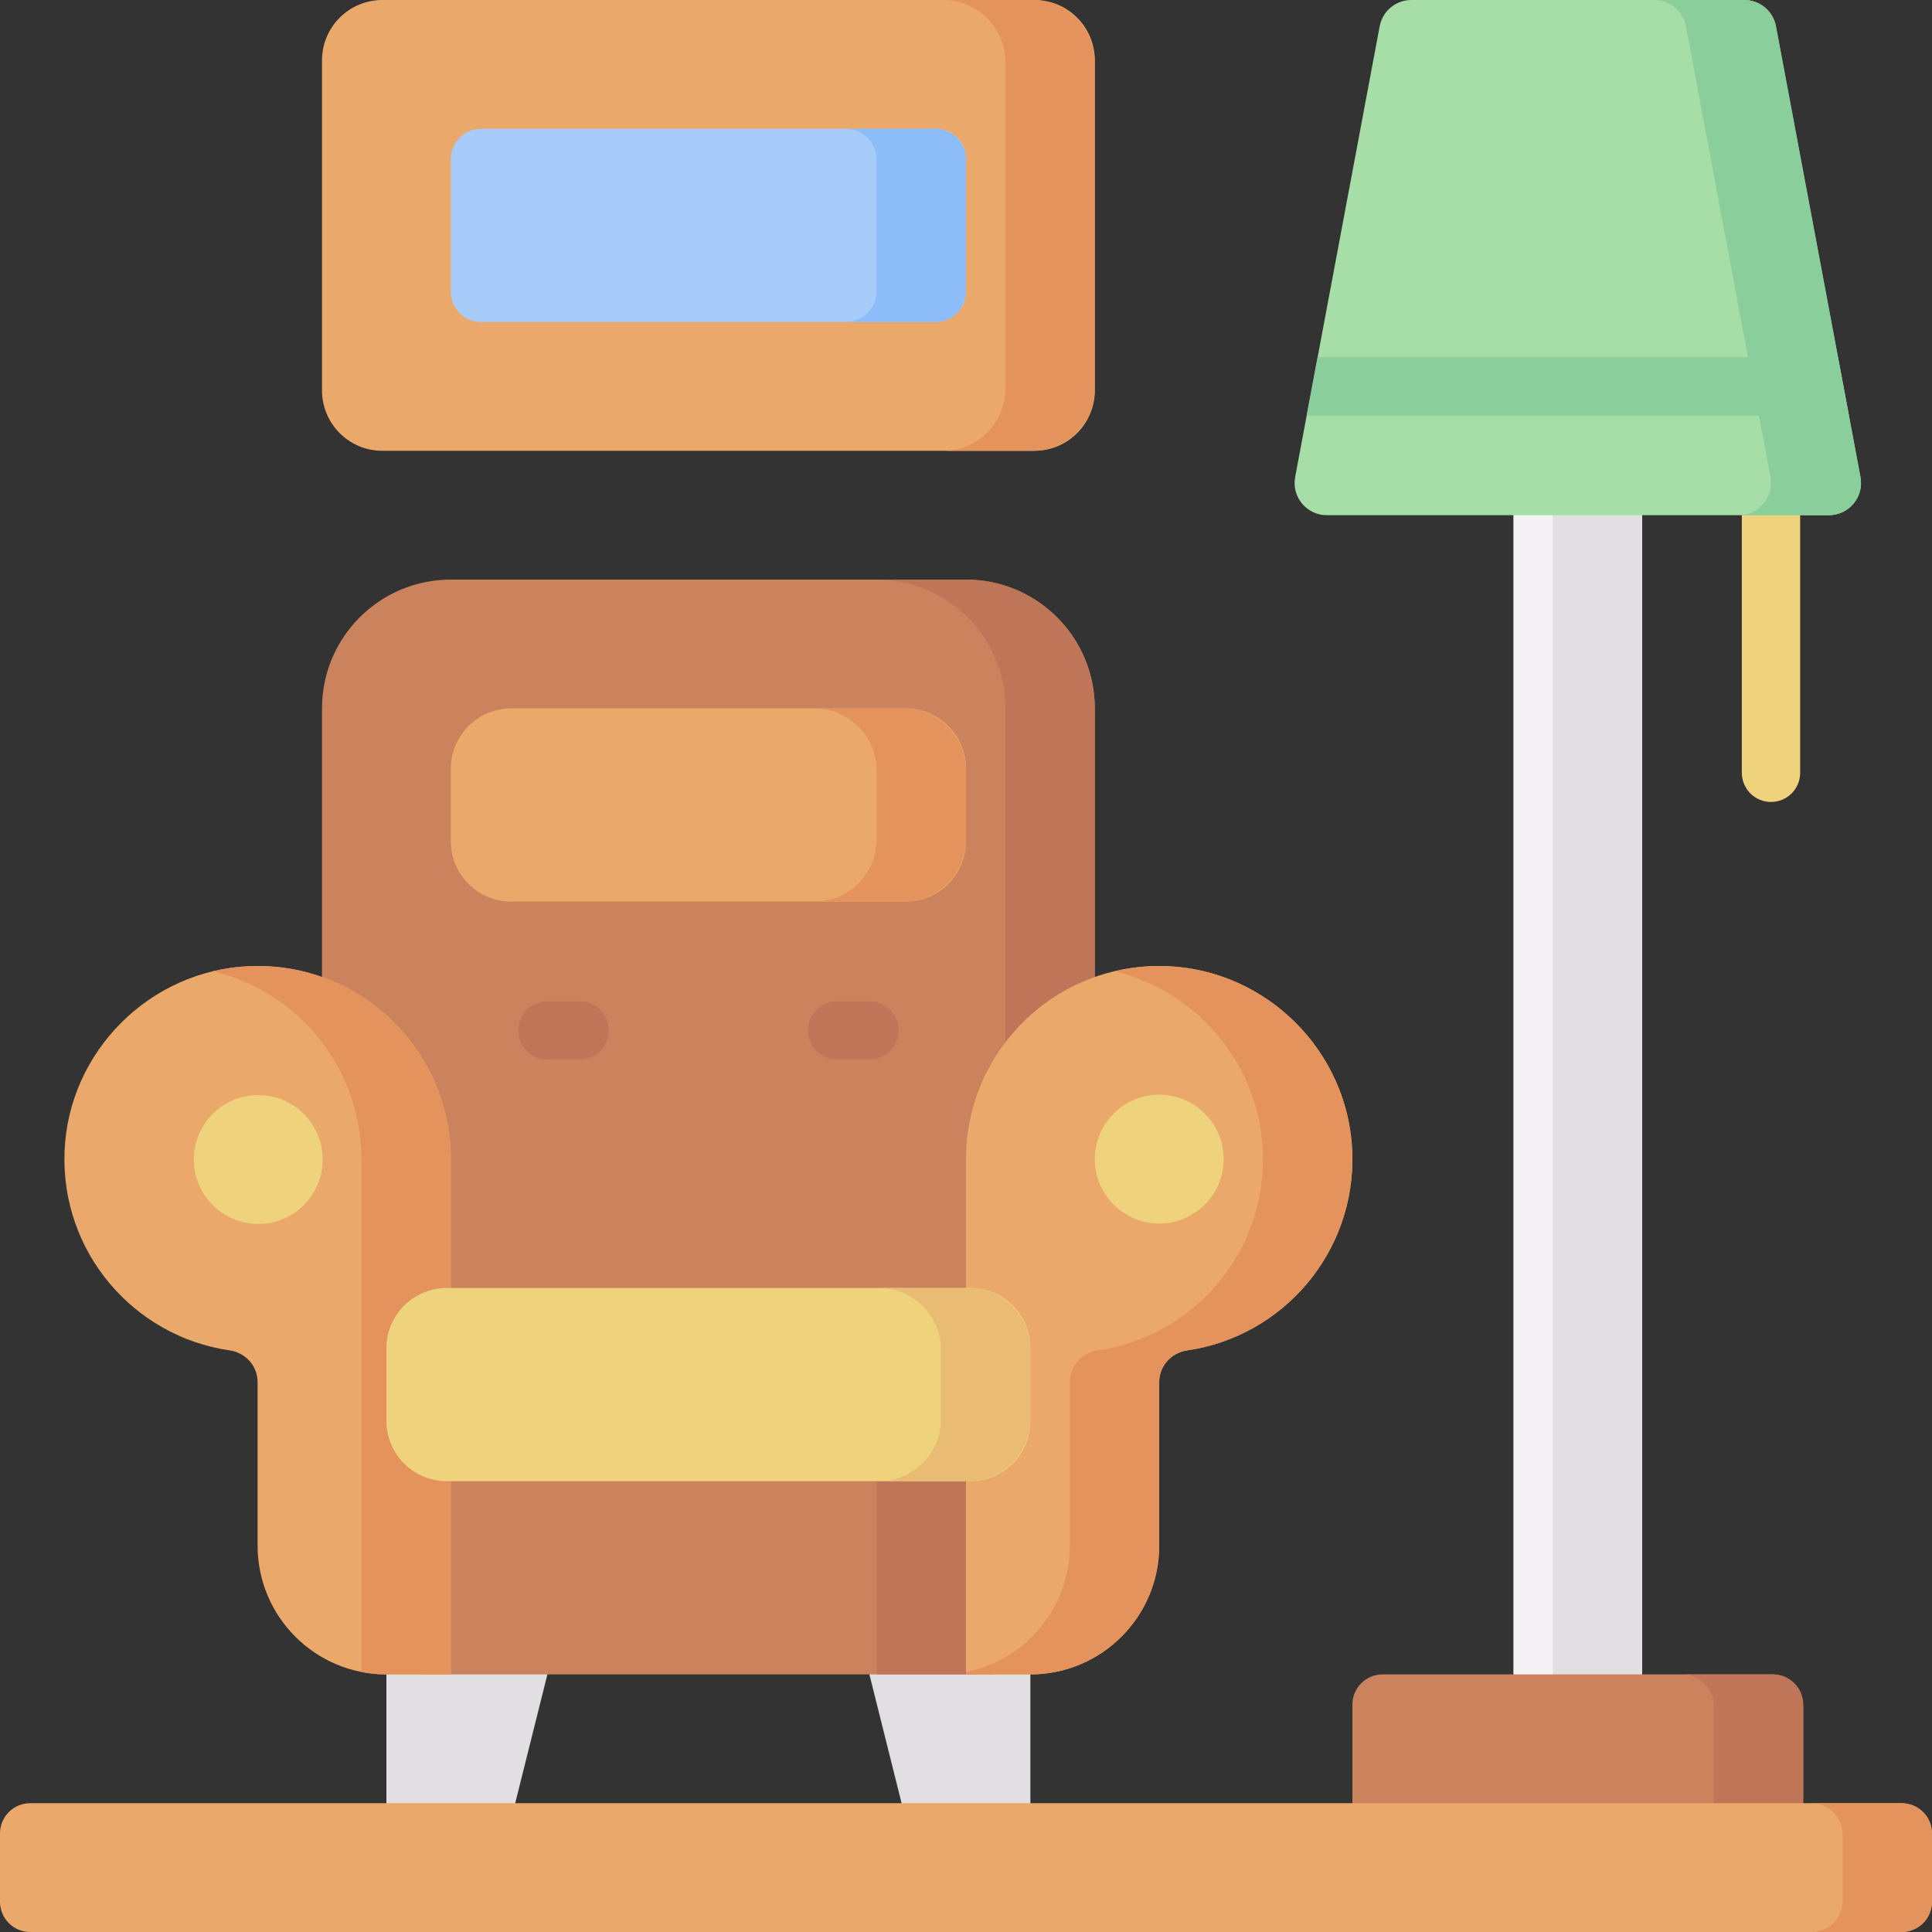 <svg id="Capa_1" enable-background="new 0 0 512 512" height="512" viewBox="0 0 512 512" width="512" xmlns="http://www.w3.org/2000/svg"><rect x="0" y="0" width="512" height="512" fill="#333333" stroke="none"/><g><g><path d="m238.933 477.869-8.533-34.134v-8.31h42.667v47.389h-33.911z" fill="#e2dfe2"/><path d="m136.533 477.869 8.534-34.134v-8.31h-42.667v47.389h33.91z" fill="#e2dfe2"/><path d="m112.255 384.773h150.956v58.961h-150.956z" fill="#cb835d"/><path d="m232.306 384.773h30.906v58.961h-30.906z" fill="#be7558"/><path d="m85.333 355.241v-167.508c0-18.851 15.282-34.133 34.133-34.133h136.534c18.851 0 34.133 15.282 34.133 34.133v167.507h-204.8z" fill="#cb835d"/><path d="m240 238.933h-104.533c-8.837 0-16-7.163-16-16v-19.2c0-8.837 7.163-16 16-16h104.533c8.837 0 16 7.163 16 16v19.2c0 8.837-7.163 16-16 16z" fill="#eaa96a"/><path d="m256 153.6h-23.694c18.851 0 34.133 15.282 34.133 34.133v167.507h23.694v-167.507c0-18.851-15.282-34.133-34.133-34.133z" fill="#be7558"/><path d="m239.517 187.733h-23.694c9.103 0 16.483 7.38 16.483 16.483v18.234c0 9.103-7.38 16.483-16.483 16.483h23.694c9.103 0 16.483-7.38 16.483-16.483v-18.234c0-9.103-7.38-16.483-16.483-16.483z" fill="#e5935d"/><path d="m119.467 307.2c0-28.939-24.009-52.27-53.195-51.162-26.537 1.008-48.16 22.63-49.167 49.167-1.012 26.648 18.35 48.98 43.752 52.663 4.225.613 7.41 4.139 7.41 8.408v43.324c0 18.851 15.282 34.133 34.133 34.133h17.067z" fill="#eaa96a"/><path d="m256 307.2c0-28.939 24.009-52.27 53.195-51.162 26.537 1.008 48.16 22.63 49.167 49.167 1.012 26.648-18.35 48.98-43.752 52.663-4.225.613-7.41 4.139-7.41 8.408v43.324c0 18.851-15.282 34.133-34.133 34.133h-17.067z" fill="#eaa96a"/><g><path d="m153.6 280.793h-8.533c-4.267 0-7.726-3.459-7.726-7.726s3.459-7.726 7.726-7.726h8.533c4.267 0 7.726 3.459 7.726 7.726s-3.459 7.726-7.726 7.726z" fill="#be7558"/></g><g><path d="m230.4 280.793h-8.533c-4.267 0-7.726-3.459-7.726-7.726s3.459-7.726 7.726-7.726h8.533c4.267 0 7.726 3.459 7.726 7.726s-3.459 7.726-7.726 7.726z" fill="#be7558"/></g><ellipse cx="68.267" cy="307.2" fill="#efd27c" rx="17.067" ry="17.067" transform="matrix(.095 -.996 .996 .095 -244.015 346.089)"/><ellipse cx="307.2" cy="307.2" fill="#efd27c" rx="17.067" ry="17.067" transform="matrix(.797 -.604 .604 .797 -123.178 247.882)"/><path d="m358.362 305.205c-1.008-26.537-22.631-48.159-49.167-49.167-4.785-.182-9.426.305-13.849 1.354 21.853 5.232 38.443 24.649 39.323 47.813 1.012 26.648-18.35 48.98-43.752 52.663-4.224.612-7.41 4.139-7.41 8.408v43.324c0 16.583-11.827 30.399-27.506 33.485v.648h17.067c18.851 0 34.133-15.282 34.133-34.133v-43.325c0-4.269 3.185-7.795 7.41-8.408 25.401-3.682 44.763-26.014 43.751-52.662z" fill="#e5935d"/><path d="m66.272 256.038c-3.372.128-6.664.592-9.845 1.354 22.559 5.35 39.345 25.613 39.345 49.808v135.885c2.144.422 4.359.648 6.628.648h17.067v-136.533c0-28.939-24.009-52.27-53.195-51.162z" fill="#e5935d"/><path d="m257.067 392.533h-138.667c-8.837 0-16-7.163-16-16v-19.2c0-8.836 7.163-16 16-16h138.667c8.836 0 16 7.164 16 16v19.2c0 8.837-7.164 16-16 16z" fill="#efd27c"/><path d="m256.584 341.333h-23.694c9.103 0 16.483 7.38 16.483 16.483v18.234c0 9.103-7.38 16.483-16.483 16.483h23.694c9.103 0 16.483-7.38 16.483-16.483v-18.234c0-9.103-7.38-16.483-16.483-16.483z" fill="#eabc73"/></g><g><g><g><path d="m469.333 212.526c-4.268 0-7.726-3.459-7.726-7.726v-68.267c0-4.267 3.459-7.726 7.726-7.726 4.268 0 7.726 3.459 7.726 7.726v68.267c0 4.267-3.458 7.726-7.726 7.726z" fill="#efd27c"/></g></g><g><path d="m401.067 124.137h34.133v331.993h-34.133z" fill="#f4f2f4"/><path d="m411.506 124.137h23.694v331.993h-23.694z" fill="#e2dfe2"/><path d="m477.867 485.593h-119.467v-33.86c0-4.418 3.582-8 8-8h103.467c4.418 0 8 3.582 8 8z" fill="#cb835d"/><path d="m484.651 136.533h-133.036c-5.343 0-9.372-4.854-8.387-10.106l22.4-119.467c.757-4.035 4.281-6.96 8.387-6.96h88.236c4.106 0 7.63 2.925 8.387 6.961l22.4 119.467c.985 5.251-3.044 10.105-8.387 10.105z" fill="#a7dda7"/><g fill="#8ace9b"><path d="m493.039 126.427-22.4-119.467c-.757-4.035-4.281-6.96-8.388-6.96h-23.854c4.106 0 7.63 2.925 8.387 6.961l22.4 119.467c.985 5.252-3.044 10.106-8.387 10.106h23.854c5.343-.001 9.372-4.855 8.388-10.107z"/><path d="m346.285 110.126h143.697l-2.897-15.452h-137.903z"/></g></g><path d="m469.625 443.733h-23.694c4.552 0 8.241 3.69 8.241 8.242v33.618h23.694v-33.618c.001-4.552-3.689-8.242-8.241-8.242z" fill="#be7558"/></g><g><path d="m274.133 119.467h-172.8c-8.837 0-16-7.163-16-16v-87.467c0-8.837 7.163-16 16-16h172.8c8.837 0 16 7.163 16 16v87.467c0 8.836-7.163 16-16 16z" fill="#eaa96a"/><path d="m248 85.333h-120.533c-4.418 0-8-3.582-8-8v-35.2c0-4.418 3.582-8 8-8h120.533c4.418 0 8 3.582 8 8v35.2c0 4.419-3.582 8-8 8z" fill="#a7ccf9"/><path d="m273.65 0h-23.694c9.103 0 16.483 7.38 16.483 16.483v86.501c0 9.103-7.38 16.483-16.483 16.483h23.694c9.103 0 16.483-7.38 16.483-16.483v-86.501c0-9.103-7.379-16.483-16.483-16.483z" fill="#e5935d"/><path d="m247.759 34.133h-23.694c4.552 0 8.241 3.69 8.241 8.242v34.717c0 4.552-3.69 8.241-8.241 8.241h23.694c4.552 0 8.241-3.69 8.241-8.241v-34.717c0-4.552-3.69-8.242-8.241-8.242z" fill="#8cbdf9"/></g><path d="m504 512h-496c-4.418 0-8-3.582-8-8v-18.133c0-4.418 3.582-8 8-8h496c4.418 0 8 3.582 8 8v18.133c0 4.418-3.582 8-8 8z" fill="#eaa96a"/><path d="m503.759 477.867h-23.694c4.552 0 8.241 3.69 8.241 8.242v17.65c0 4.552-3.69 8.241-8.241 8.241h23.694c4.551 0 8.241-3.69 8.241-8.241v-17.65c0-4.552-3.69-8.242-8.241-8.242z" fill="#e5935d"/></g></svg>